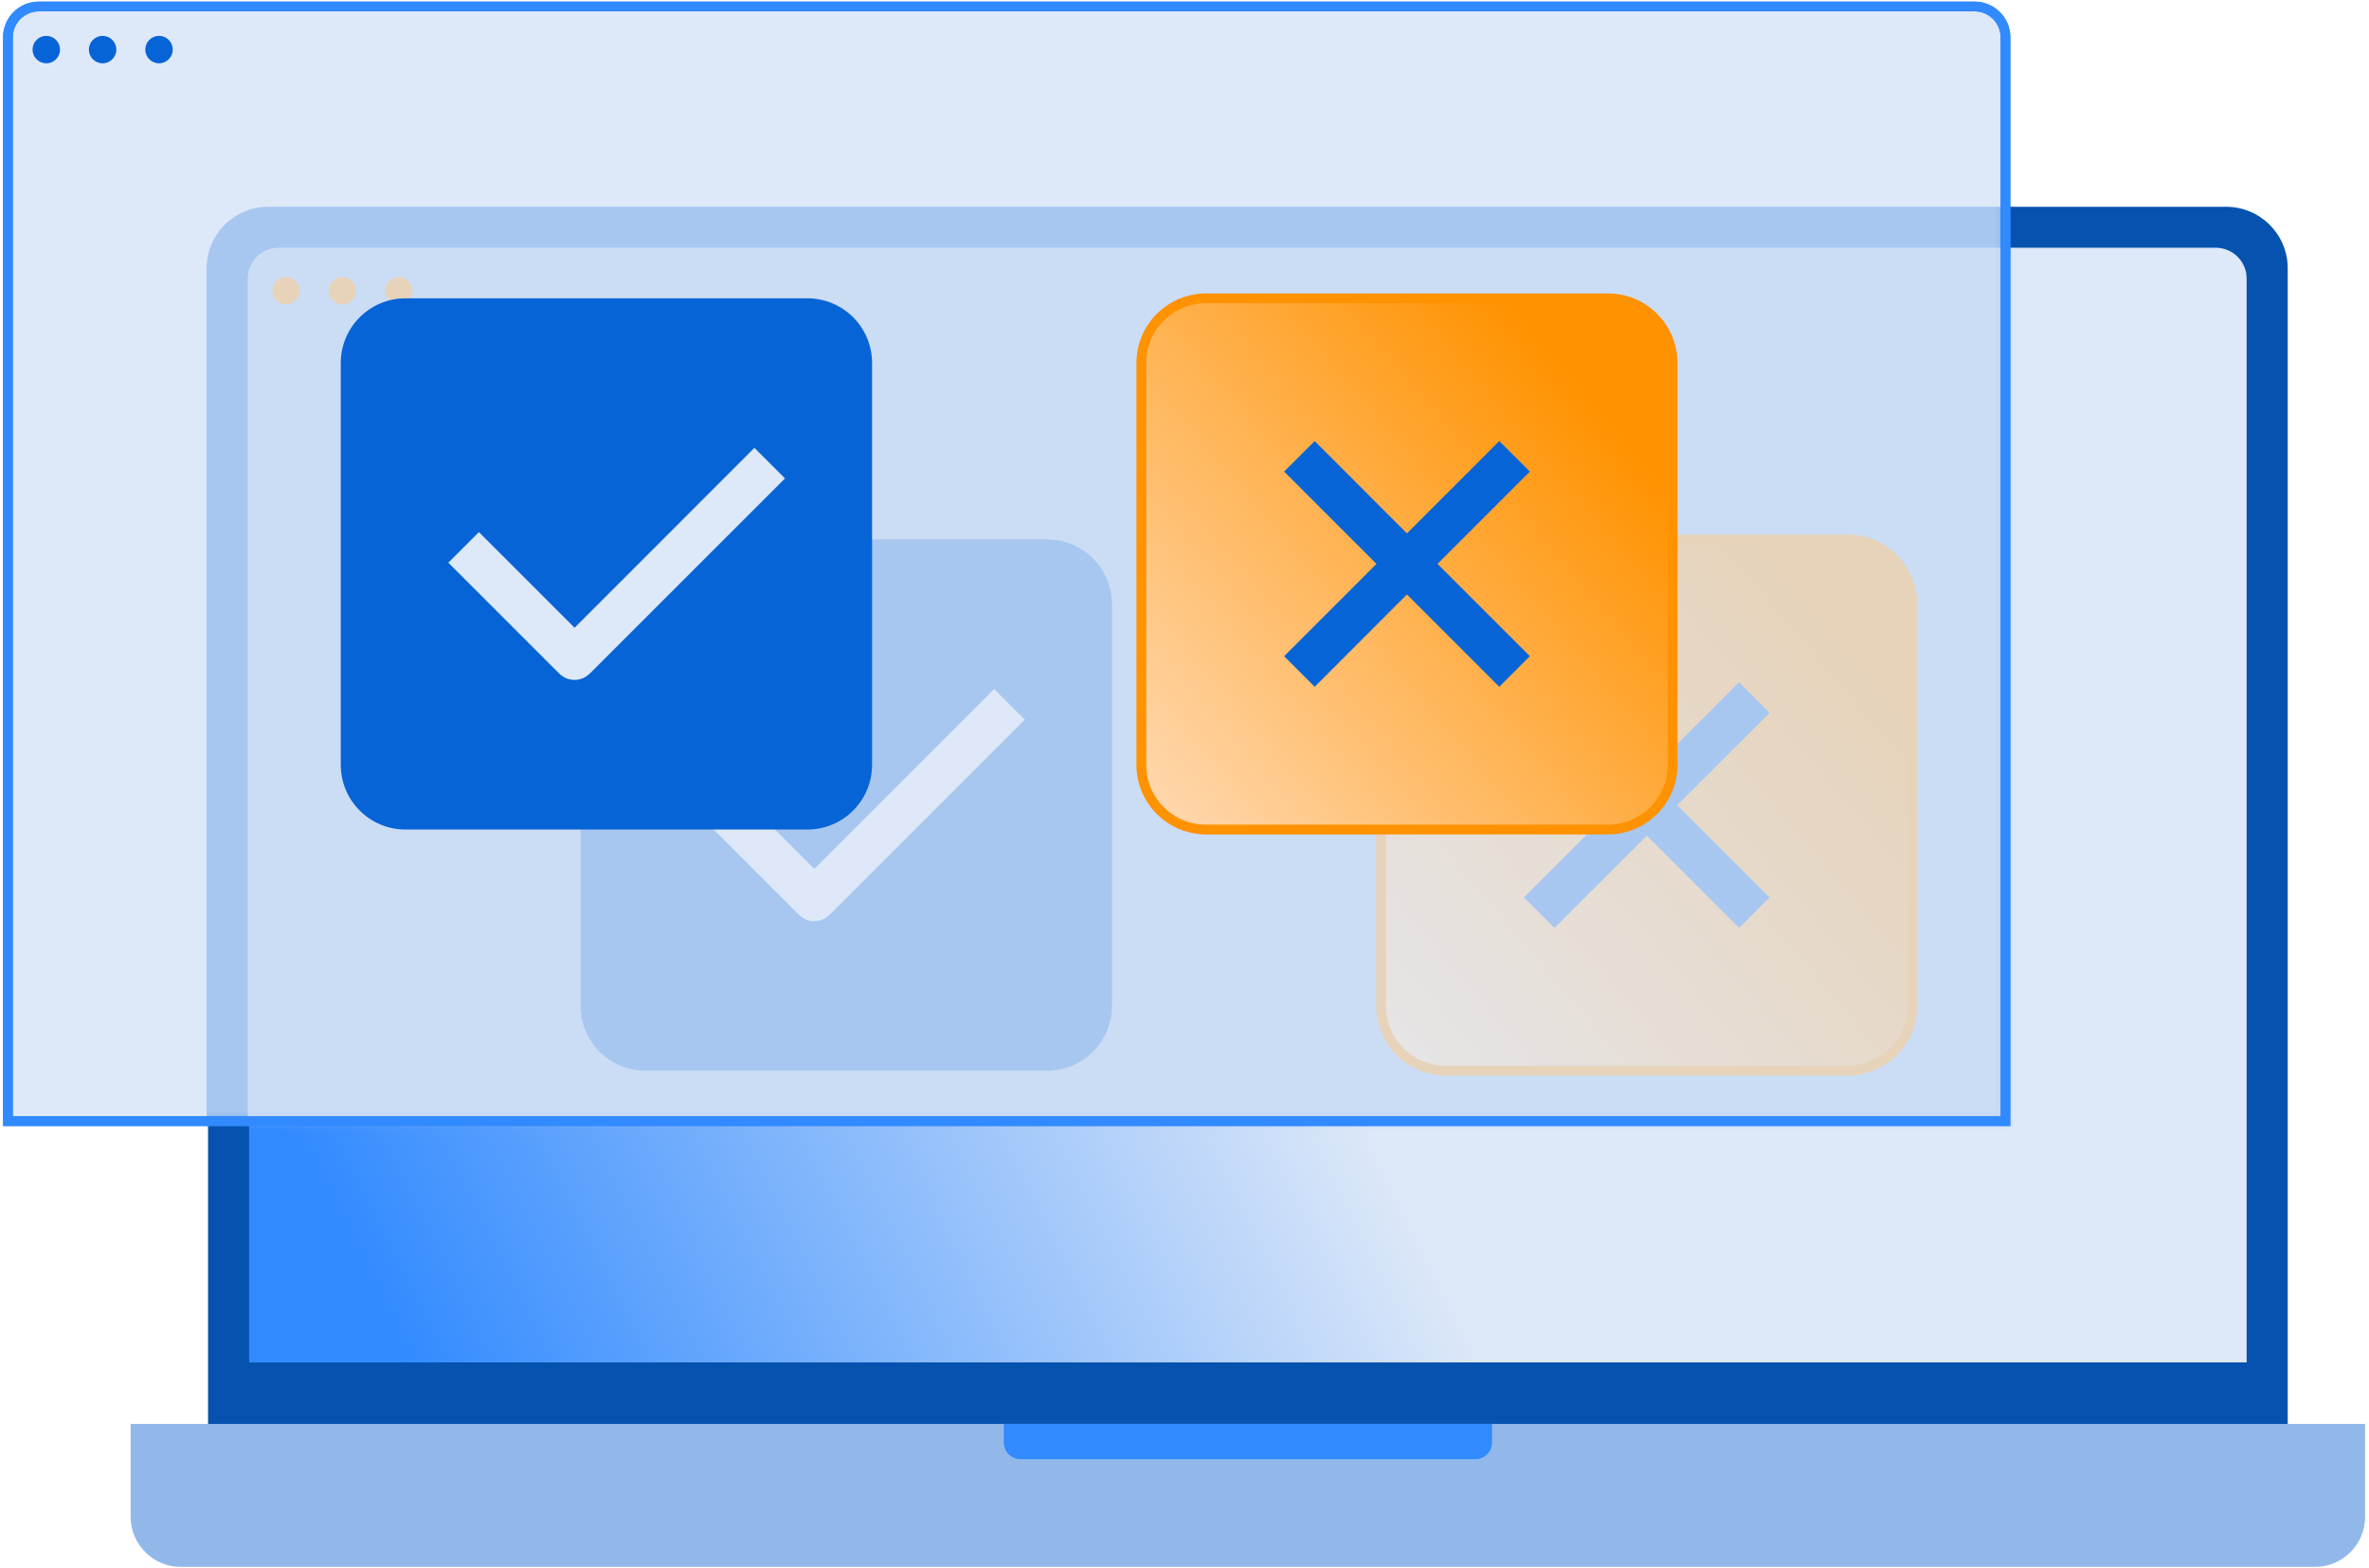 <svg xmlns="http://www.w3.org/2000/svg" width="364" height="241" viewBox="0 0 364 241" fill="none"><path d="M351.512 41.238V223.556L31.967 223.556V41.238C31.967 36.012 36.2 31.779 41.425 31.779L342.053 31.779C347.279 31.779 351.512 36.012 351.512 41.238Z" fill="#0652AF"></path><path d="M363.402 218.826V233.092C363.402 237.34 359.945 240.798 355.696 240.798L27.778 240.798C23.529 240.798 20.071 237.34 20.071 233.092V218.826L363.402 218.826Z" fill="#92B8EA"></path><path d="M154.23 218.826V221.648C154.23 223.09 155.393 224.253 156.835 224.253H226.658C228.1 224.253 229.263 223.09 229.263 221.648V218.826H154.23Z" fill="#318AFF"></path><path d="M345.201 42.803V209.368L38.278 209.368V42.803C38.278 40.199 40.402 38.074 43.007 38.074L340.472 38.074C343.077 38.074 345.201 40.199 345.201 42.803Z" fill="url(#paint0_linear_2369_122896)"></path><path d="M61.505 46.803C62.67 46.803 63.614 45.859 63.614 44.695C63.614 43.53 62.67 42.586 61.505 42.586C60.341 42.586 59.397 43.53 59.397 44.695C59.397 45.859 60.341 46.803 61.505 46.803Z" fill="#FF9200"></path><path d="M52.837 46.803C54.002 46.803 54.946 45.859 54.946 44.695C54.946 43.53 54.002 42.586 52.837 42.586C51.673 42.586 50.728 43.53 50.728 44.695C50.728 45.859 51.673 46.803 52.837 46.803Z" fill="#FF9200"></path><path d="M44.169 46.803C45.334 46.803 46.278 45.859 46.278 44.695C46.278 43.53 45.334 42.586 44.169 42.586C43.005 42.586 42.06 43.53 42.06 44.695C42.06 45.859 43.005 46.803 44.169 46.803Z" fill="#FF9200"></path><path d="M161.1 82.902H99.386C93.882 82.902 89.432 87.353 89.432 92.857V154.586C89.432 160.091 93.882 164.541 99.386 164.541H161.115C166.62 164.541 171.07 160.091 171.07 154.586V92.857C171.07 87.353 166.62 82.902 161.115 82.902H161.1Z" fill="#0764D7"></path><path d="M127.669 140.585C127.049 141.205 126.211 141.562 125.328 141.562C124.444 141.562 123.607 141.205 122.986 140.585L105.945 123.544L110.644 118.846L125.343 133.545L152.975 105.898L157.673 110.597L127.685 140.585H127.669Z" fill="#92B8EA"></path><path d="M284.107 82.902H222.379C216.874 82.902 212.424 87.353 212.424 92.857V154.586C212.424 160.091 216.874 164.541 222.379 164.541H284.107C289.612 164.541 294.062 160.091 294.062 154.586V92.857C294.062 87.353 289.612 82.902 284.107 82.902Z" fill="#0764D7"></path><path d="M272.121 109.542L267.438 104.844L253.25 119.032L239.063 104.844L234.364 109.542L248.552 123.73L234.364 137.918L239.063 142.601L253.25 128.413L267.438 142.601L272.121 137.918L257.933 123.73L272.121 109.542Z" fill="#FF9200"></path><path d="M308.144 5.729V172.293L1.22 172.293V5.729C1.22 3.124 3.345 1 5.949 1L303.414 1C306.019 1 308.144 3.124 308.144 5.729Z" fill="#DDE8F8" stroke="#318AFF" stroke-width="1.5" stroke-miterlimit="10"></path><g opacity="0.5"><mask id="mask0_2369_122896" style="mask-type:alpha" maskUnits="userSpaceOnUse" x="0" y="0" width="309" height="174"><path opacity="0.5" d="M307.924 5.729V172.293L1 172.293V5.729C1 3.124 3.125 1 5.73 1L303.195 1C305.8 1 307.924 3.124 307.924 5.729Z" fill="#DDE8F8" stroke="#318AFF" stroke-width="1.5" stroke-miterlimit="10"></path></mask><g mask="url(#mask0_2369_122896)"><g filter="url(#filter0_f_2369_122896)"><path d="M351.294 41.238V223.556L31.749 223.556V41.238C31.749 36.012 35.982 31.779 41.207 31.779L341.835 31.779C347.061 31.779 351.294 36.012 351.294 41.238Z" fill="#0764D7"></path><path d="M344.983 42.803V209.368L38.06 209.368V42.803C38.06 40.199 40.184 38.074 42.789 38.074L340.254 38.074C342.859 38.074 344.983 40.199 344.983 42.803Z" fill="#92B8EA"></path><path d="M61.288 46.803C62.452 46.803 63.396 45.859 63.396 44.695C63.396 43.53 62.452 42.586 61.288 42.586C60.123 42.586 59.179 43.53 59.179 44.695C59.179 45.859 60.123 46.803 61.288 46.803Z" fill="#FF9200"></path><path d="M52.62 46.803C53.784 46.803 54.728 45.859 54.728 44.695C54.728 43.53 53.784 42.586 52.62 42.586C51.455 42.586 50.511 43.53 50.511 44.695C50.511 45.859 51.455 46.803 52.62 46.803Z" fill="#FF9200"></path><path d="M43.952 46.803C45.116 46.803 46.06 45.859 46.06 44.695C46.06 43.53 45.116 42.586 43.952 42.586C42.787 42.586 41.843 43.53 41.843 44.695C41.843 45.859 42.787 46.803 43.952 46.803Z" fill="#FF9200"></path><path d="M160.882 82.902H99.169C93.664 82.902 89.214 87.353 89.214 92.857V154.586C89.214 160.091 93.664 164.541 99.169 164.541H160.898C166.402 164.541 170.852 160.091 170.852 154.586V92.857C170.852 87.353 166.402 82.902 160.898 82.902H160.882Z" fill="#0764D7"></path><path d="M127.451 140.585C126.831 141.205 125.994 141.562 125.11 141.562C124.226 141.562 123.389 141.205 122.768 140.585L105.728 123.544L110.426 118.846L125.125 133.545L152.757 105.898L157.455 110.597L127.467 140.585H127.451Z" fill="#DDE8F8"></path><g filter="url(#filter1_d_2369_122896)"><path d="M283.89 82.902H222.161C216.656 82.902 212.206 87.353 212.206 92.857V154.586C212.206 160.091 216.656 164.541 222.161 164.541H283.89C289.394 164.541 293.844 160.091 293.844 154.586V92.857C293.844 87.353 289.394 82.902 283.89 82.902Z" fill="url(#paint1_linear_2369_122896)"></path><path d="M283.89 82.902H222.161C216.656 82.902 212.206 87.353 212.206 92.857V154.586C212.206 160.091 216.656 164.541 222.161 164.541H283.89C289.394 164.541 293.844 160.091 293.844 154.586V92.857C293.844 87.353 289.394 82.902 283.89 82.902Z" stroke="#FF9200" stroke-width="1.5"></path></g><path d="M271.903 109.542L267.221 104.844L253.033 119.032L238.845 104.844L234.146 109.542L248.334 123.73L234.146 137.918L238.845 142.601L253.033 128.413L267.221 142.601L271.903 137.918L257.715 123.73L271.903 109.542Z" fill="#0764D7"></path></g></g></g><path d="M308.143 5.729V172.293L1.219 172.293V5.729C1.219 3.124 3.344 1 5.949 1L303.413 1C306.018 1 308.143 3.124 308.143 5.729V5.729Z" stroke="#318AFF" stroke-width="1.5" stroke-miterlimit="10"></path><path d="M24.433 9.729C25.598 9.729 26.542 8.785 26.542 7.621C26.542 6.456 25.598 5.512 24.433 5.512C23.268 5.512 22.324 6.456 22.324 7.621C22.324 8.785 23.268 9.729 24.433 9.729Z" fill="#0764D7"></path><path d="M15.765 9.729C16.93 9.729 17.874 8.785 17.874 7.621C17.874 6.456 16.93 5.512 15.765 5.512C14.6 5.512 13.656 6.456 13.656 7.621C13.656 8.785 14.6 9.729 15.765 9.729Z" fill="#0764D7"></path><path d="M7.113 9.729C8.277 9.729 9.222 8.785 9.222 7.621C9.222 6.456 8.277 5.512 7.113 5.512C5.948 5.512 5.004 6.456 5.004 7.621C5.004 8.785 5.948 9.729 7.113 9.729Z" fill="#0764D7"></path><path d="M124.042 45.844H62.313C56.809 45.844 52.358 50.294 52.358 55.798V117.527C52.358 123.032 56.809 127.482 62.313 127.482H124.042C129.547 127.482 133.997 123.032 133.997 117.527V55.798C133.997 50.294 129.547 45.844 124.042 45.844Z" fill="#0764D7"></path><path d="M90.611 103.511C89.991 104.131 89.154 104.488 88.27 104.488C87.386 104.488 86.549 104.131 85.929 103.511L68.888 86.47L73.586 81.772L88.286 96.471L115.917 68.824L120.615 73.522L90.627 103.511H90.611Z" fill="#DDE8F8"></path><g filter="url(#filter2_d_2369_122896)"><path d="M247.05 45.844H185.321C179.816 45.844 175.366 50.294 175.366 55.798V117.527C175.366 123.032 179.816 127.482 185.321 127.482H247.05C252.554 127.482 257.005 123.032 257.005 117.527V55.798C257.005 50.294 252.554 45.844 247.05 45.844Z" fill="url(#paint2_linear_2369_122896)"></path><path d="M247.05 45.844H185.321C179.816 45.844 175.366 50.294 175.366 55.798V117.527C175.366 123.032 179.816 127.482 185.321 127.482H247.05C252.554 127.482 257.005 123.032 257.005 117.527V55.798C257.005 50.294 252.554 45.844 247.05 45.844Z" stroke="#FF9200" stroke-width="1.5"></path></g><path d="M235.063 72.468L230.365 67.785L216.177 81.973L202.005 67.785L197.307 72.468L211.495 86.656L197.307 100.844L202.005 105.542L216.177 91.354L230.365 105.542L235.063 100.844L220.876 86.656L235.063 72.468Z" fill="#0764D7"></path><defs><filter id="filter0_f_2369_122896" x="4.854" y="16.779" width="373.331" height="239.02" color-interpolation-filters="sRGB"><feGaussianBlur stdDeviation="7.5"></feGaussianBlur></filter><filter id="filter1_d_2369_122896" x="200.385" y="71.081" width="105.28" height="105.28" color-interpolation-filters="sRGB"><feGaussianBlur stdDeviation="5.535"></feGaussianBlur></filter><filter id="filter2_d_2369_122896" x="163.545" y="34.023" width="105.28" height="105.28" color-interpolation-filters="sRGB"><feGaussianBlur stdDeviation="5.535"></feGaussianBlur></filter><linearGradient id="paint0_linear_2369_122896" x1="-96" y1="-108" x2="146.213" y2="-227.395" gradientUnits="userSpaceOnUse"><stop stop-color="#318AFF"></stop><stop offset="0.557" stop-color="#DDE8F8"></stop></linearGradient><linearGradient id="paint1_linear_2369_122896" x1="286.816" y1="104.409" x2="205.853" y2="173.222" gradientUnits="userSpaceOnUse"><stop stop-color="#FF9200"></stop><stop offset="1" stop-color="#FFE2C8"></stop></linearGradient><linearGradient id="paint2_linear_2369_122896" x1="249.976" y1="67.35" x2="169.013" y2="136.163" gradientUnits="userSpaceOnUse"><stop stop-color="#FF9200"></stop><stop offset="1" stop-color="#FFE2C8"></stop></linearGradient></defs></svg>